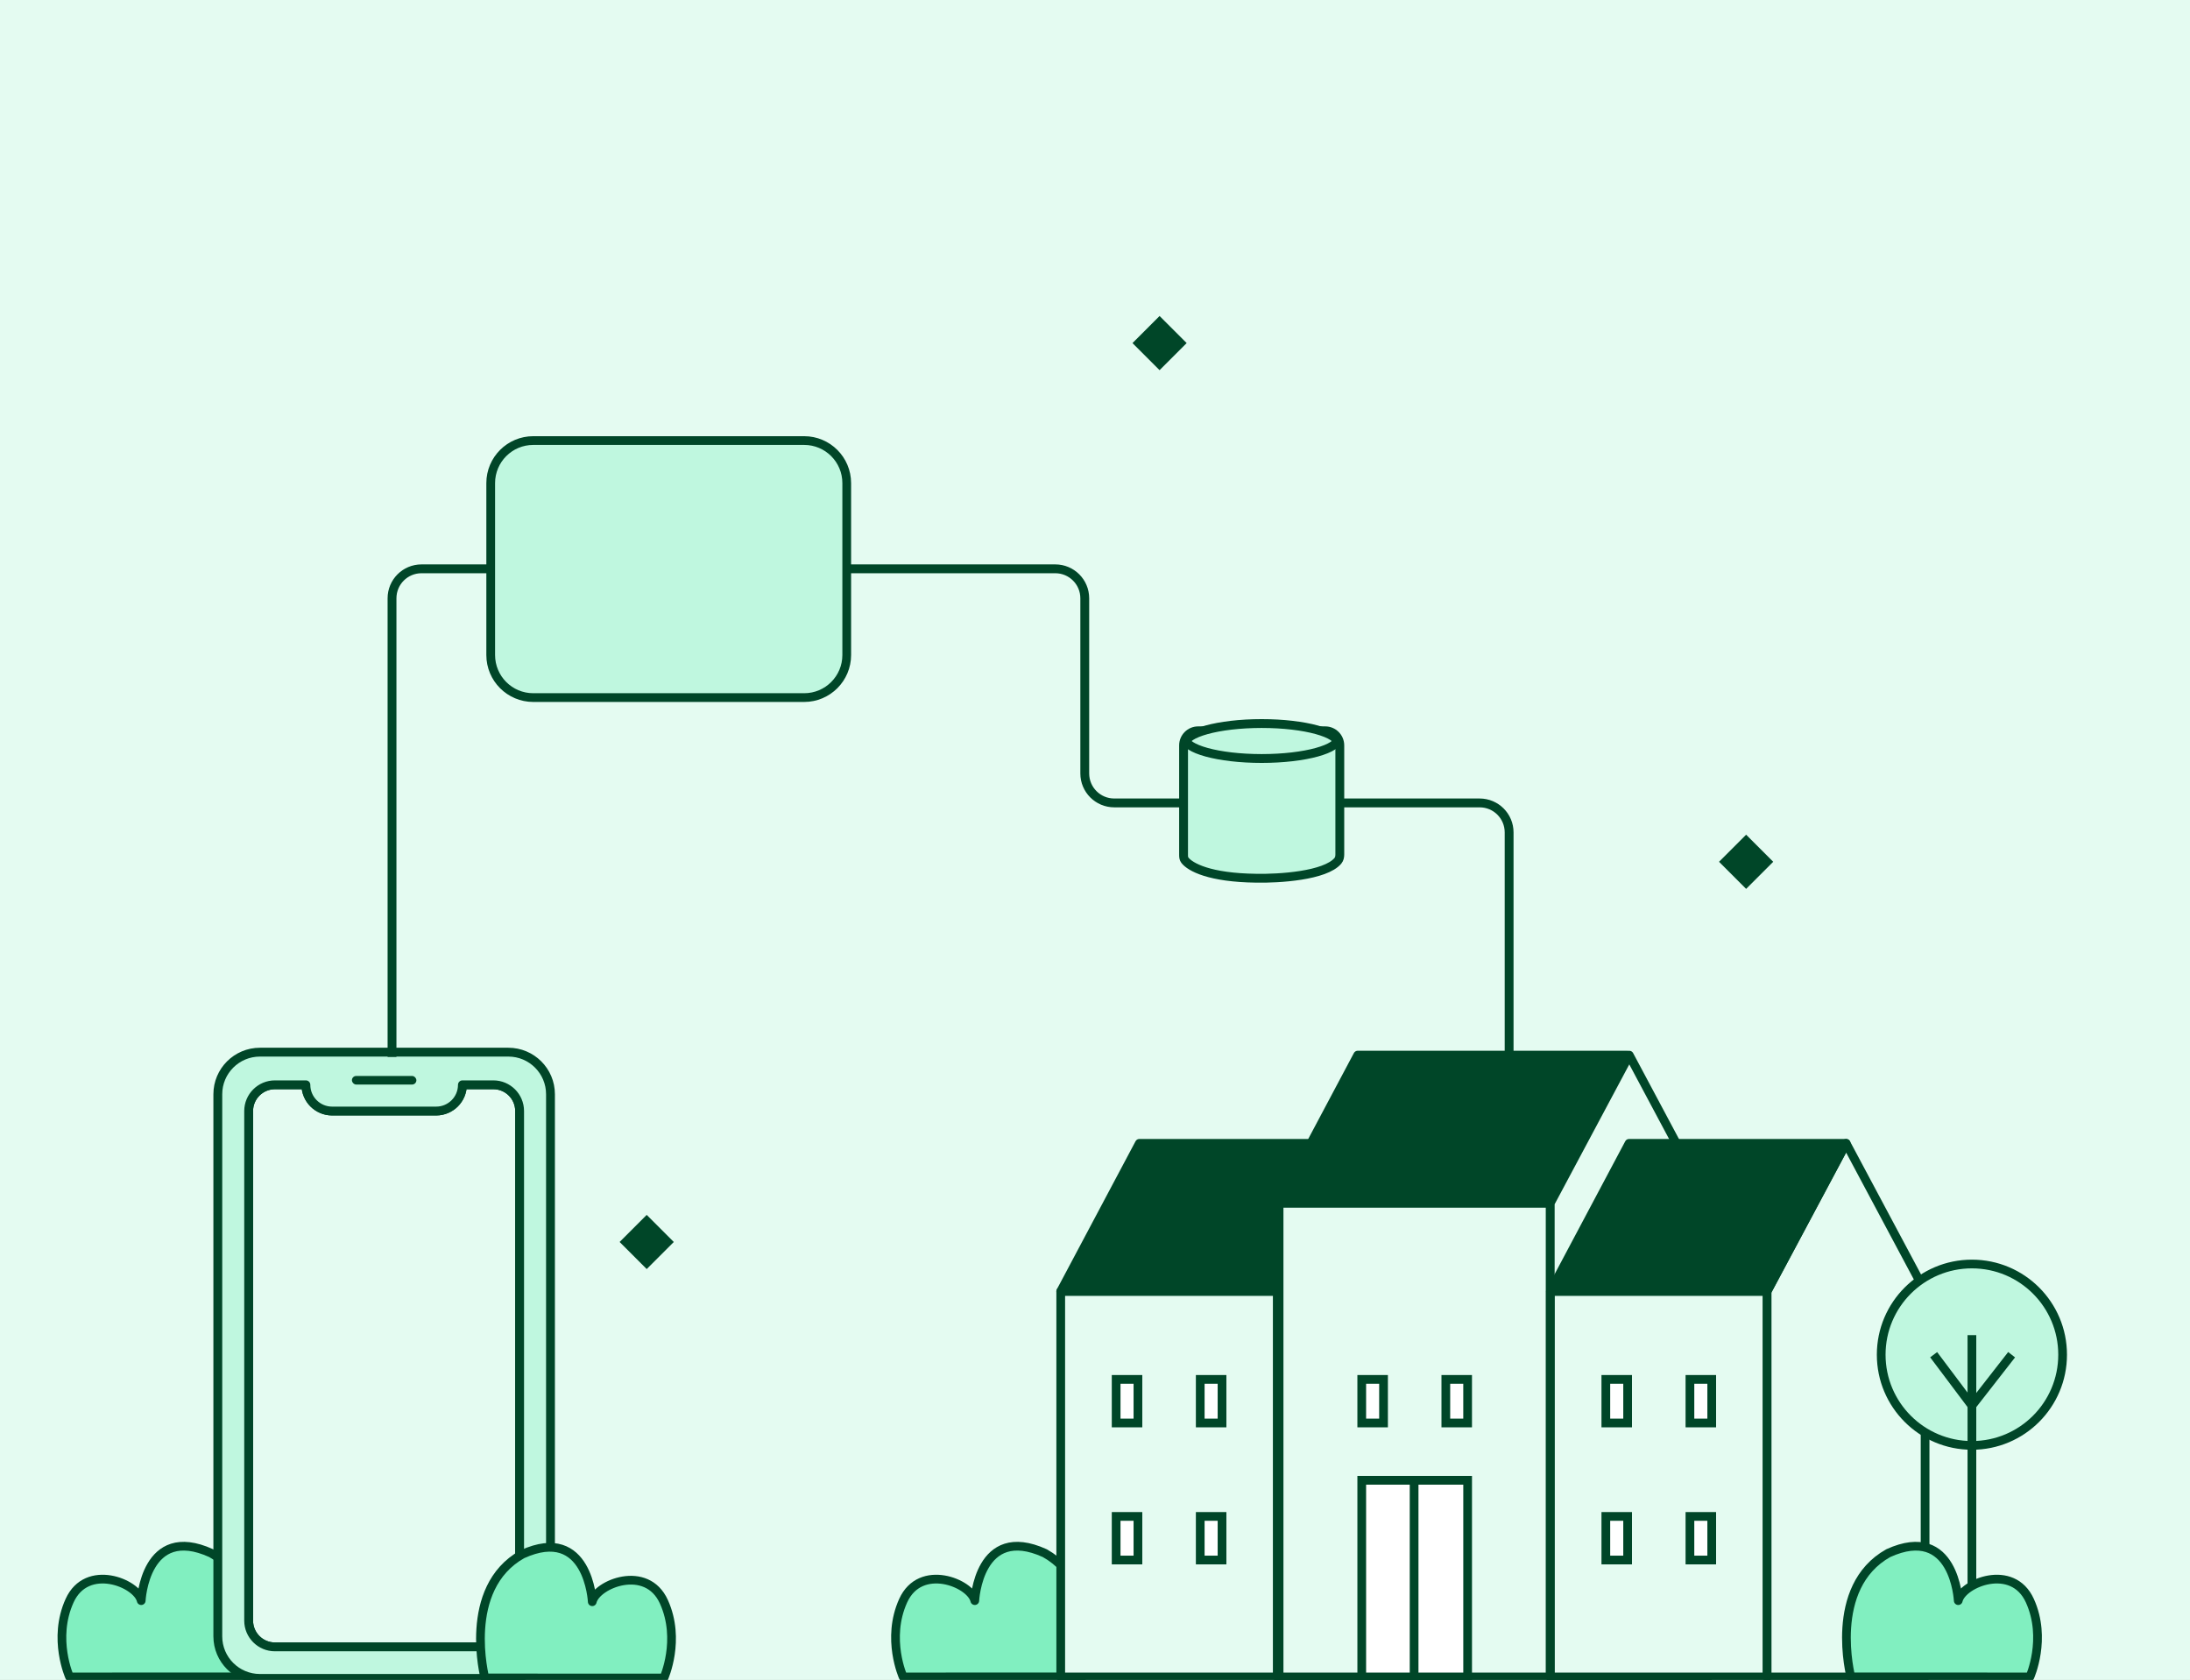 <svg width="743" height="570" viewBox="0 0 743 570" fill="none" xmlns="http://www.w3.org/2000/svg">
<rect x="0" y="0" width="743" height="570" fill="#808080" stroke="none"/>
<g clip-path="url(#clip0_2157_4285)">
<rect width="743" height="570" fill="#E4FBF1"/>
<path d="M306.414 569C306.414 569 300.559 556.051 306.414 543.125C312.27 530.199 329.314 537.103 330.718 543.101C330.718 543.101 332.004 516.774 354.451 526.986C375.098 538.548 367.151 568.964 367.151 568.964L306.414 568.988V569Z" fill="#81EFC0" stroke="#004628" stroke-width="2.958" stroke-linejoin="round"/>
<path d="M23.606 569C23.606 569 17.75 556.051 23.606 543.125C29.462 530.199 46.505 537.103 47.91 543.101C47.91 543.101 49.195 516.774 71.643 526.986C92.289 538.548 84.342 568.964 84.342 568.964L23.606 568.988V569Z" fill="#81EFC0" stroke="#004628" stroke-width="2.958" stroke-linejoin="round"/>
<path d="M359.874 569H433.389V438.163H359.874V569Z" fill="#E4FBF1" stroke="#004628" stroke-width="2.958" stroke-miterlimit="10" stroke-linejoin="round"/>
<path d="M486.983 438.14V568.999H433.393V438.14L460.194 387.934L486.983 438.14Z" fill="white" stroke="#004628" stroke-width="2.958" stroke-linejoin="round"/>
<path d="M460.187 387.934H386.555L359.871 438.15H433.386L460.187 387.934Z" fill="#004628" stroke="#004628" stroke-width="2.958" stroke-linejoin="round"/>
<path d="M386.068 468.031H378.674V482.82H386.068V468.031Z" fill="white" stroke="#004628" stroke-width="2.958" stroke-miterlimit="10"/>
<path d="M414.598 468.031H407.203V482.82H414.598V468.031Z" fill="white" stroke="#004628" stroke-width="2.958" stroke-miterlimit="10"/>
<path d="M386.068 514.528H378.674V529.317H386.068V514.528Z" fill="white" stroke="#004628" stroke-width="2.958" stroke-miterlimit="10"/>
<path d="M414.598 514.528H407.203V529.317H414.598V514.528Z" fill="white" stroke="#004628" stroke-width="2.958" stroke-miterlimit="10"/>
<path d="M433.954 569H525.965V408.229H433.954V569Z" fill="#E4FBF1" stroke="#004628" stroke-width="2.958" stroke-miterlimit="10" stroke-linejoin="round"/>
<path d="M579.555 408.228V568.999H525.965V408.228L552.766 358.011L579.555 408.228Z" fill="#E4FBF1" stroke="#004628" stroke-width="2.958" stroke-linejoin="round"/>
<path d="M552.005 358H460.637L433.953 408.217H525.204L552.005 358Z" fill="#004628" stroke="#004628" stroke-width="2.958" stroke-linejoin="round"/>
<path d="M469.393 468.031H461.998V482.82H469.393V468.031Z" fill="white" stroke="#004628" stroke-width="2.958" stroke-miterlimit="10"/>
<path d="M497.92 468.031H490.525V482.82H497.92V468.031Z" fill="white" stroke="#004628" stroke-width="2.958" stroke-miterlimit="10"/>
<path d="M497.924 502.268H462V569H497.924V502.268Z" fill="white" stroke="#004628" stroke-width="2.958" stroke-miterlimit="10"/>
<path d="M479.764 502.467L479.764 568.883" stroke="#004628" stroke-width="2.958"/>
<path d="M526.018 569H599.533V438.163H526.018V569Z" fill="#E4FBF1" stroke="#004628" stroke-width="2.958" stroke-miterlimit="10" stroke-linejoin="round"/>
<path d="M653.124 438.141V569H599.533V438.141L626.334 387.934L653.124 438.141Z" fill="#E4FBF1" stroke="#004628" stroke-width="2.958" stroke-linejoin="round"/>
<path d="M626.331 387.934H552.699L526.016 438.151H599.53L626.331 387.934Z" fill="#004628" stroke="#004628" stroke-width="2.958" stroke-linejoin="round"/>
<path d="M552.205 468.031H544.811V482.82H552.205V468.031Z" fill="white" stroke="#004628" stroke-width="2.958" stroke-miterlimit="10"/>
<path d="M580.736 468.031H573.342V482.82H580.736V468.031Z" fill="white" stroke="#004628" stroke-width="2.958" stroke-miterlimit="10"/>
<path d="M552.205 514.528H544.811V529.318H552.205V514.528Z" fill="white" stroke="#004628" stroke-width="2.958" stroke-miterlimit="10"/>
<path d="M580.736 514.528H573.342V529.318H580.736V514.528Z" fill="white" stroke="#004628" stroke-width="2.958" stroke-miterlimit="10"/>
<path d="M669.009 490.43C686.005 490.43 699.783 476.652 699.783 459.656C699.783 442.66 686.005 428.882 669.009 428.882C652.012 428.882 638.234 442.66 638.234 459.656C638.234 476.652 652.012 490.43 669.009 490.43Z" fill="#BFF7DF" stroke="#004628" stroke-width="2.958" stroke-miterlimit="10"/>
<path d="M669.008 546.771V453.015" stroke="#004628" stroke-width="2.958" stroke-miterlimit="10"/>
<path d="M656.031 459.656L669.009 476.936L682.48 459.656" stroke="#004628" stroke-width="2.958" stroke-miterlimit="10"/>
<path d="M688.675 569C688.675 569 694.531 556.051 688.675 543.125C682.82 530.199 665.776 537.103 664.371 543.101C664.371 543.101 663.086 516.774 640.639 526.986C619.992 538.548 627.939 568.964 627.939 568.964L688.675 568.988V569Z" fill="#81EFC0" stroke="#004628" stroke-width="2.958" stroke-linejoin="round"/>
<path d="M176.289 376.98V549.886C176.289 554.798 172.303 558.788 167.378 558.788H93.271C88.354 558.788 84.359 554.798 84.359 549.886V376.98C84.359 372.068 88.354 368.077 93.271 368.077H103.778C103.778 372.998 107.773 376.98 112.69 376.98H147.959C152.884 376.98 156.879 372.998 156.879 368.077H167.378C172.303 368.077 176.289 372.068 176.289 376.98Z" fill="#E4FBF1" stroke="#004628" stroke-width="3" stroke-linecap="round" stroke-linejoin="round"/>
<path d="M172.467 357H88.194C80.298 357 73.897 363.396 73.897 371.284V555.216C73.897 563.104 80.298 569.491 88.194 569.491H172.467C180.363 569.491 186.765 563.104 186.765 555.216V371.284C186.765 363.396 180.363 357 172.467 357ZM176.291 549.886C176.291 554.798 172.305 558.789 167.38 558.789H93.273C88.356 558.789 84.361 554.798 84.361 549.886V376.98C84.361 372.068 88.356 368.077 93.273 368.077H103.78C103.78 372.998 107.775 376.98 112.691 376.98H147.961C152.886 376.98 156.881 372.998 156.881 368.077H167.38C172.305 368.077 176.291 372.068 176.291 376.98V549.886Z" fill="#BFF7DF" stroke="#004628" stroke-width="3" stroke-linecap="round" stroke-linejoin="round"/>
<rect x="119.395" y="365.074" width="21.872" height="2.916" rx="1.458" fill="#004628"/>
<path fill-rule="evenodd" clip-rule="evenodd" d="M599.816 292.408L592.408 299.816L585 292.408L592.408 285L599.816 292.408Z" fill="#004628" stroke="#004628" stroke-width="2.521"/>
<path fill-rule="evenodd" clip-rule="evenodd" d="M226.816 421.408L219.408 428.816L212 421.408L219.408 414L226.816 421.408Z" fill="#004628" stroke="#004628" stroke-width="2.521"/>
<path fill-rule="evenodd" clip-rule="evenodd" d="M400.816 116.408L393.408 123.816L386 116.408L393.408 109L400.816 116.408Z" fill="#004628" stroke="#004628" stroke-width="2.521"/>
<path d="M133 358.617V203C133 197.477 137.477 193 143 193H358.028C363.551 193 368.028 197.477 368.028 203V262.434C368.028 267.956 372.505 272.434 378.028 272.434H502C507.523 272.434 512 276.911 512 282.434V369" stroke="#004628" stroke-width="3"/>
<path d="M180.922 149.482H272.829C280.805 149.482 287.27 155.947 287.27 163.922V222.253C287.27 230.229 280.805 236.694 272.829 236.694H180.922C172.947 236.694 166.482 230.229 166.482 222.253V163.922C166.482 155.947 172.947 149.482 180.922 149.482Z" fill="#BFF7DF" stroke="#004628" stroke-width="2.963"/>
<path fill-rule="evenodd" clip-rule="evenodd" d="M410.215 256.034C415.131 257.249 421.653 257.886 427.997 257.886C434.871 257.886 441.338 257.188 446.21 255.931L446.21 255.931C448.004 255.47 449.925 254.839 451.397 254.022C452.916 253.178 453.722 252.271 453.764 251.347L453.765 251.321L453.767 251.302C453.767 251.302 453.767 251.302 453.767 251.301L453.767 251.288L453.767 251.265H455.123L455.123 251.271C455.123 251.3 455.124 251.362 455.117 251.43C455.029 253.111 453.623 254.337 452.055 255.207C450.433 256.107 448.382 256.773 446.548 257.244C441.534 258.538 434.947 259.242 427.997 259.242C421.581 259.242 414.943 258.6 409.89 257.35C407.368 256.727 405.197 255.942 403.64 254.983C402.106 254.037 401 252.81 401 251.265H402.356C402.356 252.09 402.945 252.961 404.352 253.828C405.736 254.682 407.752 255.425 410.215 256.034Z" fill="#004628"/>
<path d="M401.547 290.201V252.917C401.547 250.181 403.765 247.963 406.501 247.963H449.602C452.338 247.963 454.556 250.181 454.556 252.917V289.924C454.556 290.698 454.403 291.486 453.904 292.078C449.624 297.156 433.925 298.149 426.185 297.983C410.35 297.794 403.803 294.209 401.998 291.874C401.633 291.403 401.547 290.797 401.547 290.201Z" fill="#BFF7DF" stroke="#004628" stroke-width="3"/>
<path d="M453.551 251.431C453.551 251.669 453.358 252.255 452.111 253.067C450.928 253.836 449.117 254.587 446.745 255.24C442.022 256.54 435.412 257.362 428.051 257.362C420.69 257.362 414.08 256.54 409.357 255.24C406.985 254.587 405.174 253.836 403.991 253.067C402.744 252.255 402.551 251.669 402.551 251.431C402.551 251.193 402.744 250.607 403.991 249.796C405.174 249.026 406.985 248.276 409.357 247.623C414.08 246.323 420.69 245.5 428.051 245.5C435.412 245.5 442.022 246.323 446.745 247.623C449.117 248.276 450.928 249.026 452.111 249.796C453.358 250.607 453.551 251.193 453.551 251.431Z" fill="#BFF7DF" stroke="#004628" stroke-width="3"/>
<path d="M225.24 569.368C225.24 569.368 231.096 556.418 225.24 543.493C219.384 530.567 202.34 537.47 200.936 543.469C200.936 543.469 199.65 517.142 177.203 527.353C156.557 538.915 164.503 569.332 164.503 569.332L225.24 569.356V569.368Z" fill="#81EFC0" stroke="#004628" stroke-width="2.958" stroke-linejoin="round"/>
</g>
<defs>
<clipPath id="clip0_2157_4285">
<rect width="743" height="570" fill="white"/>
</clipPath>
</defs>
</svg>
